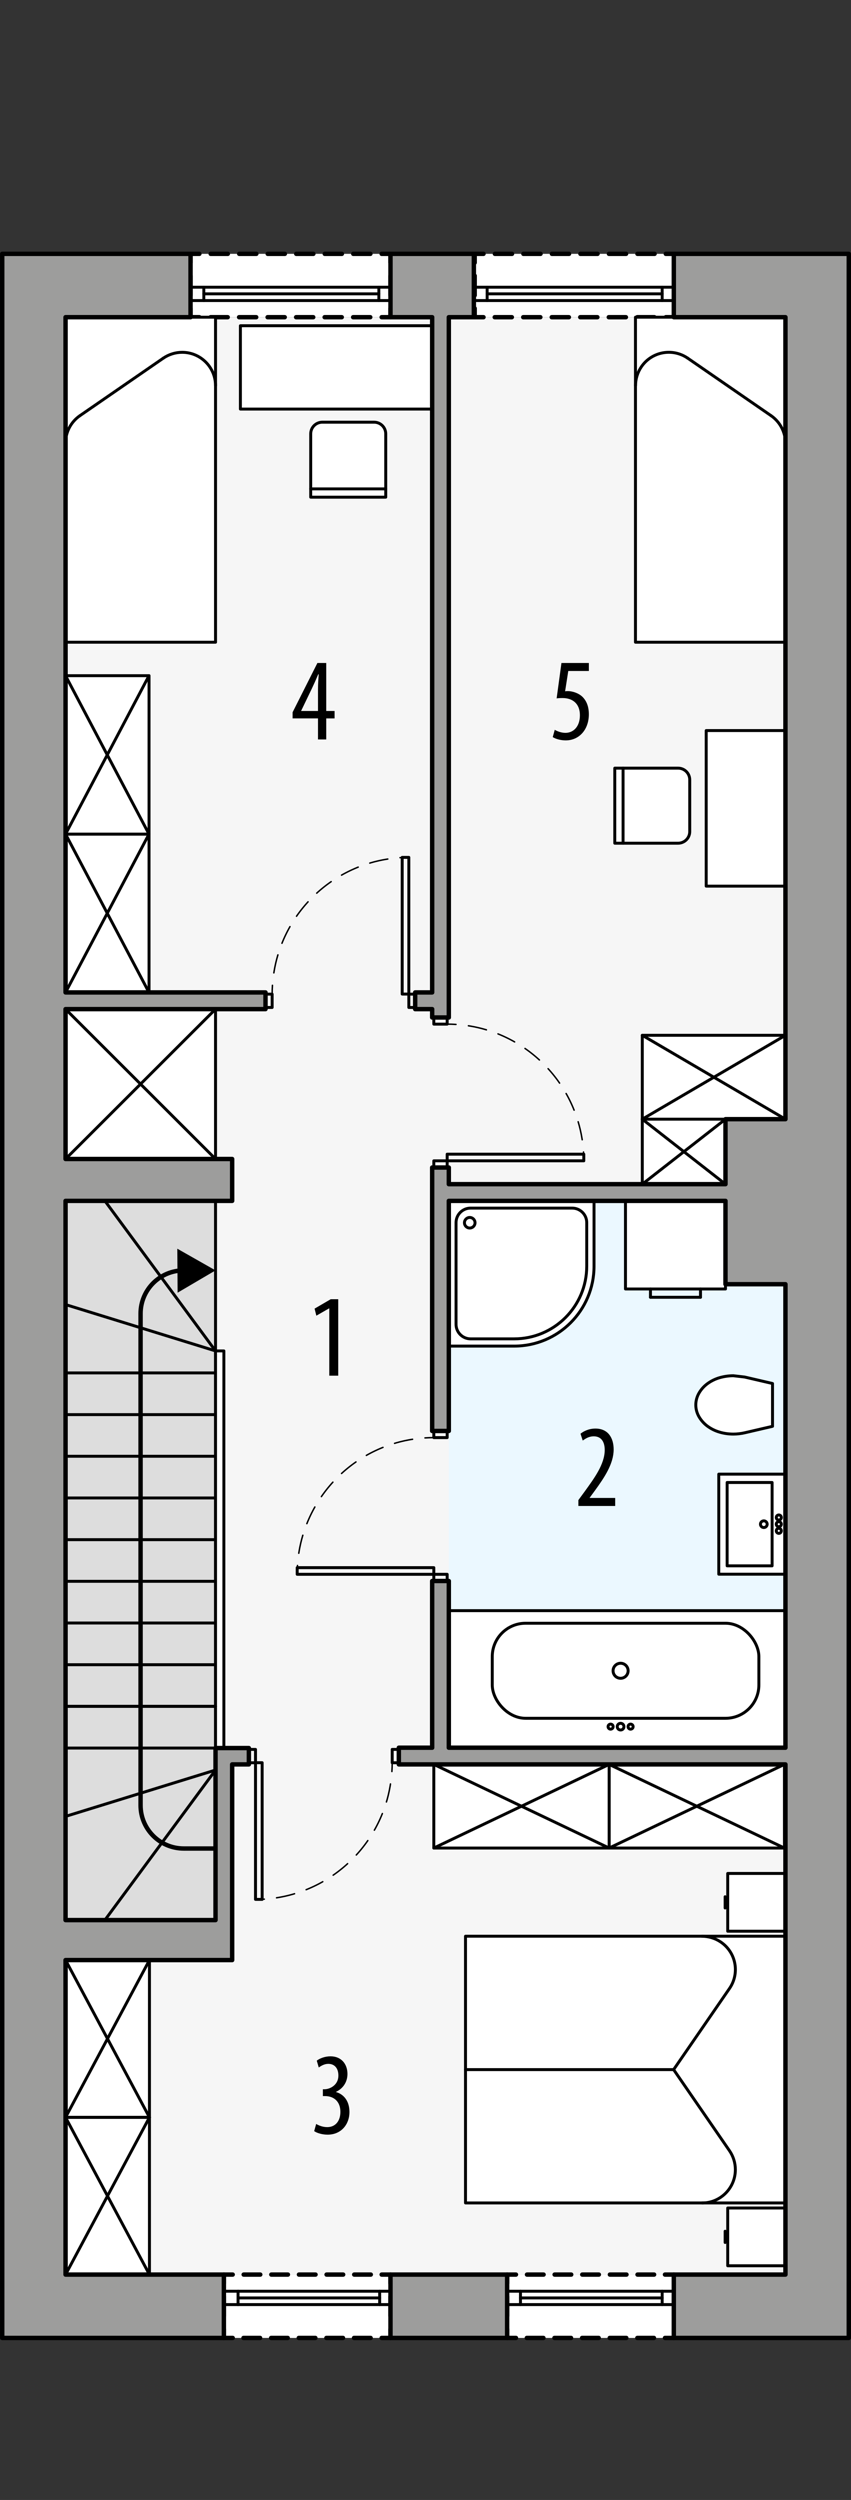 <?xml version="1.0" encoding="UTF-8"?><svg id="a" xmlns="http://www.w3.org/2000/svg" viewBox="0 0 144.75 425.04"><rect x="0" y="0" width="144.75" height="425.04" fill="#333333" stroke="none"/><rect x="11.15" y="53.93" width="122.46" height="332.79" fill="#f6f6f6"/><rect x="76.34" y="204.17" width="57.26" height="92.98" fill="#ebf8ff"/><rect x="32.41" y="43.16" width="34.02" height="10.77" fill="#fff"/><polyline points="66.42 52.43 66.42 53.93 64.92 53.93" fill="none" stroke="#000" stroke-linecap="round" stroke-linejoin="round" stroke-width=".75"/><line x1="62.98" y1="53.93" x2="34.88" y2="53.93" fill="none" stroke="#000" stroke-dasharray="2.91 1.94" stroke-linecap="round" stroke-linejoin="round" stroke-width=".75"/><polyline points="33.91 53.93 32.41 53.93 32.41 52.43" fill="none" stroke="#000" stroke-linecap="round" stroke-linejoin="round" stroke-width=".75"/><line x1="32.41" y1="50.21" x2="32.41" y2="45.77" fill="none" stroke="#000" stroke-dasharray="3.33 2.22" stroke-linecap="round" stroke-linejoin="round" stroke-width=".75"/><polyline points="32.41 44.66 32.41 43.16 33.91 43.16" fill="none" stroke="#000" stroke-linecap="round" stroke-linejoin="round" stroke-width=".75"/><line x1="35.84" y1="43.16" x2="63.95" y2="43.16" fill="none" stroke="#000" stroke-dasharray="2.91 1.94" stroke-linecap="round" stroke-linejoin="round" stroke-width=".75"/><polyline points="64.92 43.16 66.42 43.16 66.42 44.66" fill="none" stroke="#000" stroke-linecap="round" stroke-linejoin="round" stroke-width=".75"/><line x1="66.42" y1="46.88" x2="66.42" y2="51.32" fill="none" stroke="#000" stroke-dasharray="3.33 2.22" stroke-linecap="round" stroke-linejoin="round" stroke-width=".75"/><rect x="80.74" y="43.16" width="34.02" height="10.77" fill="#fff"/><polyline points="114.75 52.43 114.75 53.93 113.25 53.93" fill="none" stroke="#000" stroke-linecap="round" stroke-linejoin="round" stroke-width=".75"/><line x1="111.31" y1="53.93" x2="83.21" y2="53.93" fill="none" stroke="#000" stroke-dasharray="2.91 1.94" stroke-linecap="round" stroke-linejoin="round" stroke-width=".75"/><polyline points="82.24 53.93 80.74 53.93 80.74 52.43" fill="none" stroke="#000" stroke-linecap="round" stroke-linejoin="round" stroke-width=".75"/><line x1="80.74" y1="50.21" x2="80.74" y2="45.77" fill="none" stroke="#000" stroke-dasharray="3.33 2.22" stroke-linecap="round" stroke-linejoin="round" stroke-width=".75"/><polyline points="80.74 44.66 80.74 43.16 82.24 43.16" fill="none" stroke="#000" stroke-linecap="round" stroke-linejoin="round" stroke-width=".75"/><line x1="84.18" y1="43.16" x2="112.28" y2="43.16" fill="none" stroke="#000" stroke-dasharray="2.91 1.94" stroke-linecap="round" stroke-linejoin="round" stroke-width=".75"/><polyline points="113.25 43.16 114.75 43.16 114.75 44.66" fill="none" stroke="#000" stroke-linecap="round" stroke-linejoin="round" stroke-width=".75"/><line x1="114.75" y1="46.88" x2="114.75" y2="51.32" fill="none" stroke="#000" stroke-dasharray="3.33 2.22" stroke-linecap="round" stroke-linejoin="round" stroke-width=".75"/><rect x="38.08" y="386.72" width="28.35" height="10.77" fill="#fff"/><polyline points="66.42 395.99 66.42 397.49 64.92 397.49" fill="none" stroke="#000" stroke-linecap="round" stroke-linejoin="round" stroke-width=".75"/><line x1="63.04" y1="397.49" x2="40.51" y2="397.49" fill="none" stroke="#000" stroke-dasharray="2.82 1.88" stroke-linecap="round" stroke-linejoin="round" stroke-width=".75"/><polyline points="39.58 397.49 38.08 397.49 38.08 395.99" fill="none" stroke="#000" stroke-linecap="round" stroke-linejoin="round" stroke-width=".75"/><line x1="38.08" y1="393.77" x2="38.08" y2="389.33" fill="none" stroke="#000" stroke-dasharray="3.33 2.22" stroke-linecap="round" stroke-linejoin="round" stroke-width=".75"/><polyline points="38.08 388.22 38.08 386.72 39.58 386.72" fill="none" stroke="#000" stroke-linecap="round" stroke-linejoin="round" stroke-width=".75"/><line x1="41.45" y1="386.72" x2="63.98" y2="386.72" fill="none" stroke="#000" stroke-dasharray="2.82 1.88" stroke-linecap="round" stroke-linejoin="round" stroke-width=".75"/><polyline points="64.92 386.72 66.42 386.72 66.42 388.22" fill="none" stroke="#000" stroke-linecap="round" stroke-linejoin="round" stroke-width=".75"/><line x1="66.42" y1="390.44" x2="66.42" y2="394.88" fill="none" stroke="#000" stroke-dasharray="3.33 2.22" stroke-linecap="round" stroke-linejoin="round" stroke-width=".75"/><rect x="86.26" y="386.72" width="28.35" height="10.77" fill="#fff"/><polyline points="114.61 395.99 114.61 397.49 113.11 397.49" fill="none" stroke="#000" stroke-linecap="round" stroke-linejoin="round" stroke-width=".75"/><line x1="111.23" y1="397.49" x2="88.7" y2="397.49" fill="none" stroke="#000" stroke-dasharray="2.82 1.88" stroke-linecap="round" stroke-linejoin="round" stroke-width=".75"/><polyline points="87.76 397.49 86.26 397.49 86.26 395.99" fill="none" stroke="#000" stroke-linecap="round" stroke-linejoin="round" stroke-width=".75"/><line x1="86.26" y1="393.77" x2="86.26" y2="389.33" fill="none" stroke="#000" stroke-dasharray="3.33 2.22" stroke-linecap="round" stroke-linejoin="round" stroke-width=".75"/><polyline points="86.26 388.22 86.26 386.72 87.76 386.72" fill="none" stroke="#000" stroke-linecap="round" stroke-linejoin="round" stroke-width=".75"/><line x1="89.64" y1="386.72" x2="112.17" y2="386.72" fill="none" stroke="#000" stroke-dasharray="2.82 1.88" stroke-linecap="round" stroke-linejoin="round" stroke-width=".75"/><polyline points="113.11 386.72 114.61 386.72 114.61 388.22" fill="none" stroke="#000" stroke-linecap="round" stroke-linejoin="round" stroke-width=".75"/><line x1="114.61" y1="390.44" x2="114.61" y2="394.88" fill="none" stroke="#000" stroke-dasharray="3.33 2.22" stroke-linecap="round" stroke-linejoin="round" stroke-width=".75"/><rect x="11.15" y="204.17" width="25.51" height="122.28" fill="#ddd" stroke="#000" stroke-linecap="round" stroke-linejoin="round" stroke-width=".5"/><line x1="11.15" y1="233.42" x2="36.66" y2="233.42" fill="none" stroke="#000" stroke-linecap="round" stroke-linejoin="round" stroke-width=".5"/><line x1="11.15" y1="240.51" x2="36.66" y2="240.51" fill="none" stroke="#000" stroke-linecap="round" stroke-linejoin="round" stroke-width=".5"/><line x1="11.15" y1="247.59" x2="36.66" y2="247.59" fill="none" stroke="#000" stroke-linecap="round" stroke-linejoin="round" stroke-width=".5"/><line x1="11.15" y1="254.68" x2="36.66" y2="254.68" fill="none" stroke="#000" stroke-linecap="round" stroke-linejoin="round" stroke-width=".5"/><line x1="11.15" y1="261.77" x2="36.66" y2="261.77" fill="none" stroke="#000" stroke-linecap="round" stroke-linejoin="round" stroke-width=".5"/><line x1="11.15" y1="268.85" x2="36.66" y2="268.85" fill="none" stroke="#000" stroke-linecap="round" stroke-linejoin="round" stroke-width=".5"/><line x1="11.15" y1="275.94" x2="36.66" y2="275.94" fill="none" stroke="#000" stroke-linecap="round" stroke-linejoin="round" stroke-width=".5"/><line x1="11.15" y1="283.03" x2="36.66" y2="283.03" fill="none" stroke="#000" stroke-linecap="round" stroke-linejoin="round" stroke-width=".5"/><line x1="11.15" y1="290.11" x2="36.66" y2="290.11" fill="none" stroke="#000" stroke-linecap="round" stroke-linejoin="round" stroke-width=".5"/><line x1="36.66" y1="229.68" x2="17.84" y2="204.17" fill="none" stroke="#000" stroke-linecap="round" stroke-linejoin="round" stroke-width=".5"/><line x1="36.66" y1="229.68" x2="11.15" y2="221.8" fill="none" stroke="#000" stroke-linecap="round" stroke-linejoin="round" stroke-width=".5"/><polygon points="38.08 297.16 38.08 229.68 36.66 229.68 36.66 297.2 38.08 297.16" fill="#fff" stroke="#000" stroke-linecap="round" stroke-linejoin="round" stroke-width=".5"/><line x1="11.15" y1="290.11" x2="36.66" y2="290.11" fill="none" stroke="#000" stroke-linecap="round" stroke-linejoin="round" stroke-width=".5"/><line x1="36.66" y1="300.94" x2="17.84" y2="326.45" fill="none" stroke="#000" stroke-linecap="round" stroke-linejoin="round" stroke-width=".5"/><line x1="36.66" y1="300.94" x2="11.15" y2="308.82" fill="none" stroke="#000" stroke-linecap="round" stroke-linejoin="round" stroke-width=".5"/><line x1="11.15" y1="297.2" x2="36.66" y2="297.2" fill="none" stroke="#000" stroke-linecap="round" stroke-linejoin="round" stroke-width=".5"/><path d="M31.28,215.99h-.02c-4.06,0-7.35,3.29-7.35,7.35v83.59c0,4.06,3.29,7.35,7.35,7.35h5.4" fill="none" stroke="#000" stroke-linecap="round" stroke-linejoin="round" stroke-width=".75"/><polygon points="30.16 212.3 36.66 215.99 30.21 219.78 30.16 212.3"/><rect x="40.89" y="55.38" width="32.62" height="14.17" fill="#fff" stroke="#000" stroke-linecap="round" stroke-linejoin="round" stroke-width=".5"/><rect x="120.12" y="124.21" width="14.17" height="26.45" fill="#fff" stroke="#000" stroke-linecap="round" stroke-linejoin="round" stroke-width=".5"/><path d="M126.66,234.12l-1.92-.22c-.8,0-1.6.12-2.37.34-.7.21-1.37.53-1.97.96-.62.44-1.13,1-1.51,1.66-.35.61-.54,1.3-.54,2,0,.7.19,1.39.54,2,.38.65.89,1.22,1.51,1.66.6.43,1.26.75,1.97.96.77.23,1.56.34,2.37.34.65,0,1.29-.08,1.92-.22l4.74-1.1v-7.28l-4.74-1.1Z" fill="#fff" stroke="#000" stroke-linecap="round" stroke-linejoin="round" stroke-width=".5"/><polyline points="133.6 250.63 122.26 250.63 122.26 267.64 133.6 267.64 133.6 250.63" fill="#fff" stroke="#000" stroke-linecap="round" stroke-linejoin="round" stroke-width=".5"/><rect x="123.68" y="252.05" width="7.65" height="14.17" fill="none" stroke="#000" stroke-linecap="round" stroke-linejoin="round" stroke-width=".5"/><circle cx="129.92" cy="259.14" r=".57" fill="none" stroke="#000" stroke-linecap="round" stroke-linejoin="round" stroke-width=".5"/><circle cx="132.47" cy="259.14" r=".43" fill="none" stroke="#000" stroke-linecap="round" stroke-linejoin="round" stroke-width=".5"/><circle cx="132.47" cy="260.27" r=".43" fill="none" stroke="#000" stroke-linecap="round" stroke-linejoin="round" stroke-width=".5"/><circle cx="132.47" cy="258" r=".43" fill="none" stroke="#000" stroke-linecap="round" stroke-linejoin="round" stroke-width=".5"/><rect x="79.18" y="329.19" width="54.43" height="45.35" fill="#fff" stroke="#000" stroke-linecap="round" stroke-linejoin="round" stroke-width=".5"/><polygon points="133.6 328.34 123.78 328.34 123.78 318.52 124.87 318.52 133.6 318.52 133.6 328.34" fill="#fff" stroke="#000" stroke-linecap="round" stroke-linejoin="round" stroke-width=".5"/><polyline points="133.6 375.4 123.78 375.4 123.78 385.22 124.87 385.22 133.6 385.22 133.6 375.4" fill="#fff" stroke="#000" stroke-linecap="round" stroke-linejoin="round" stroke-width=".5"/><line x1="123.34" y1="324.39" x2="123.34" y2="322.48" fill="none" stroke="#000" stroke-linecap="round" stroke-linejoin="round" stroke-width=".5"/><line x1="123.34" y1="379.35" x2="123.34" y2="381.26" fill="none" stroke="#000" stroke-linecap="round" stroke-linejoin="round" stroke-width=".5"/><line x1="79.18" y1="351.87" x2="114.58" y2="351.87" fill="none" stroke="#000" stroke-linecap="round" stroke-linejoin="round" stroke-width=".5"/><path d="M119.41,374.55c3.13,0,5.67-2.54,5.67-5.67,0-1.15-.35-2.27-1-3.22l-9.5-13.79,9.5-13.79c1.78-2.58,1.13-6.11-1.45-7.88-.95-.65-2.07-1-3.22-1" fill="none" stroke="#000" stroke-linecap="round" stroke-linejoin="round" stroke-width=".5"/><rect x="108.09" y="53.93" width="25.51" height="55.26" fill="#fff" stroke="#000" stroke-linecap="round" stroke-linejoin="round" stroke-width=".5"/><path d="M133.6,75.34c0-1.86-.92-3.61-2.45-4.67" fill="none" stroke="#000" stroke-linecap="round" stroke-linejoin="round" stroke-width=".5"/><line x1="131.15" y1="70.67" x2="116.98" y2="60.9" fill="none" stroke="#000" stroke-linecap="round" stroke-linejoin="round" stroke-width=".5"/><path d="M116.98,60.9c-2.58-1.78-6.11-1.13-7.88,1.45-.65.95-1,2.07-1,3.22" fill="none" stroke="#000" stroke-linecap="round" stroke-linejoin="round" stroke-width=".5"/><line x1="104.97" y1="299.98" x2="104.97" y2="299.98" fill="none" stroke="#000" stroke-linecap="round" stroke-linejoin="round" stroke-width=".5"/><path d="M63.62,71.78h-8.79c-1.1,0-1.98.89-1.98,1.98v10.77h12.76v-10.77c0-1.1-.89-1.98-1.98-1.98Z" fill="#fff" stroke="#000" stroke-linecap="round" stroke-linejoin="round" stroke-width=".5"/><line x1="65.6" y1="83.12" x2="52.85" y2="83.12" fill="none" stroke="#000" stroke-linecap="round" stroke-linejoin="round" stroke-width=".5"/><path d="M117.32,132.59v8.79c0,1.1-.89,1.98-1.98,1.98h-10.77v-12.76h10.77c1.1,0,1.98.89,1.98,1.98Z" fill="#fff" stroke="#000" stroke-linecap="round" stroke-linejoin="round" stroke-width=".5"/><line x1="105.98" y1="130.6" x2="105.98" y2="143.36" fill="none" stroke="#000" stroke-linecap="round" stroke-linejoin="round" stroke-width=".5"/><path d="M101.04,204.17v11.11c0,7.5-6.08,13.58-13.58,13.58h-11.11s0-24.7,0-24.7h24.7Z" fill="#fff" stroke="#000" stroke-linecap="round" stroke-linejoin="round" stroke-width=".5"/><line x1="76.34" y1="204.17" x2="76.34" y2="228.86" fill="none" stroke="#000" stroke-linecap="round" stroke-linejoin="round" stroke-width=".5"/><circle cx="79.9" cy="207.89" r=".9" fill="none" stroke="#000" stroke-linecap="round" stroke-linejoin="round" stroke-width=".5"/><path d="M99.8,215.28v-7.41c0-1.36-1.11-2.47-2.47-2.47h-17.29c-1.36,0-2.47,1.11-2.47,2.47v17.29c0,1.36,1.11,2.47,2.47,2.47h7.41c6.82,0,12.35-5.53,12.35-12.35Z" fill="none" stroke="#000" stroke-linecap="round" stroke-linejoin="round" stroke-width=".5"/><rect x="76.34" y="273.84" width="57.26" height="23.31" fill="#fff" stroke="#000" stroke-linecap="round" stroke-linejoin="round" stroke-width=".5"/><rect x="83.73" y="275.98" width="45.35" height="16.16" rx="5.67" ry="5.67" fill="none" stroke="#000" stroke-linecap="round" stroke-linejoin="round" stroke-width=".5"/><circle cx="105.56" cy="284.06" r="1.28" fill="none" stroke="#000" stroke-linecap="round" stroke-linejoin="round" stroke-width=".5"/><circle cx="103.86" cy="293.56" r=".43" fill="none" stroke="#000" stroke-linecap="round" stroke-linejoin="round" stroke-width=".5"/><circle cx="105.56" cy="293.56" r=".57" fill="none" stroke="#000" stroke-linecap="round" stroke-linejoin="round" stroke-width=".5"/><circle cx="107.26" cy="293.56" r=".43" fill="none" stroke="#000" stroke-linecap="round" stroke-linejoin="round" stroke-width=".5"/><rect x="106.39" y="204.17" width="17.01" height="14.98" fill="#fff" stroke="#000" stroke-linecap="round" stroke-linejoin="round" stroke-width=".5"/><line x1="110.64" y1="220.56" x2="119.15" y2="220.56" fill="none" stroke="#000" stroke-linecap="round" stroke-linejoin="round" stroke-width=".5"/><line x1="110.64" y1="219.15" x2="110.64" y2="220.56" fill="none" stroke="#000" stroke-linecap="round" stroke-linejoin="round" stroke-width=".5"/><line x1="119.15" y1="220.56" x2="119.15" y2="219.15" fill="none" stroke="#000" stroke-linecap="round" stroke-linejoin="round" stroke-width=".5"/><rect x="11.15" y="53.93" width="25.51" height="55.26" fill="#fff" stroke="#000" stroke-linecap="round" stroke-linejoin="round" stroke-width=".5"/><path d="M13.6,70.67c-1.54,1.06-2.45,2.8-2.45,4.67" fill="none" stroke="#000" stroke-linecap="round" stroke-linejoin="round" stroke-width=".5"/><line x1="13.6" y1="70.67" x2="27.77" y2="60.9" fill="none" stroke="#000" stroke-linecap="round" stroke-linejoin="round" stroke-width=".5"/><path d="M36.66,65.57c0-3.13-2.54-5.67-5.67-5.67-1.15,0-2.27.35-3.22,1" fill="none" stroke="#000" stroke-linecap="round" stroke-linejoin="round" stroke-width=".5"/><rect x="11.15" y="359.99" width="14.27" height="26.73" fill="#fff" stroke="#000" stroke-linecap="round" stroke-linejoin="round" stroke-width=".5"/><line x1="25.42" y1="359.99" x2="11.15" y2="386.72" fill="none" stroke="#000" stroke-linecap="round" stroke-linejoin="round" stroke-width=".5"/><line x1="25.42" y1="386.72" x2="11.15" y2="359.99" fill="none" stroke="#000" stroke-linecap="round" stroke-linejoin="round" stroke-width=".5"/><rect x="11.15" y="333.25" width="14.27" height="26.73" fill="#fff" stroke="#000" stroke-linecap="round" stroke-linejoin="round" stroke-width=".5"/><line x1="25.42" y1="333.25" x2="11.15" y2="359.99" fill="none" stroke="#000" stroke-linecap="round" stroke-linejoin="round" stroke-width=".5"/><line x1="25.42" y1="359.99" x2="11.15" y2="333.25" fill="none" stroke="#000" stroke-linecap="round" stroke-linejoin="round" stroke-width=".5"/><rect x="103.61" y="299.98" width="29.82" height="14.22" fill="#fff" stroke="#000" stroke-linecap="round" stroke-linejoin="round" stroke-width=".5"/><line x1="103.61" y1="299.98" x2="133.42" y2="314.2" fill="none" stroke="#000" stroke-linecap="round" stroke-linejoin="round" stroke-width=".5"/><line x1="133.42" y1="299.98" x2="103.61" y2="314.2" fill="none" stroke="#000" stroke-linecap="round" stroke-linejoin="round" stroke-width=".5"/><rect x="73.79" y="299.98" width="29.82" height="14.22" fill="#fff" stroke="#000" stroke-linecap="round" stroke-linejoin="round" stroke-width=".5"/><line x1="73.79" y1="299.98" x2="103.61" y2="314.2" fill="none" stroke="#000" stroke-linecap="round" stroke-linejoin="round" stroke-width=".5"/><line x1="103.61" y1="299.98" x2="73.79" y2="314.2" fill="none" stroke="#000" stroke-linecap="round" stroke-linejoin="round" stroke-width=".5"/><rect x="11.15" y="171.57" width="25.51" height="25.48" fill="#fff" stroke="#000" stroke-linecap="round" stroke-linejoin="round" stroke-width=".5"/><line x1="36.66" y1="171.57" x2="11.15" y2="197.05" fill="none" stroke="#000" stroke-linecap="round" stroke-linejoin="round" stroke-width=".5"/><line x1="36.66" y1="197.05" x2="11.15" y2="171.57" fill="none" stroke="#000" stroke-linecap="round" stroke-linejoin="round" stroke-width=".5"/><rect x="11.15" y="141.81" width="14.2" height="26.93" fill="#fff" stroke="#000" stroke-linecap="round" stroke-linejoin="round" stroke-width=".5"/><line x1="25.34" y1="141.81" x2="11.15" y2="168.73" fill="none" stroke="#000" stroke-linecap="round" stroke-linejoin="round" stroke-width=".5"/><line x1="25.34" y1="168.73" x2="11.15" y2="141.81" fill="none" stroke="#000" stroke-linecap="round" stroke-linejoin="round" stroke-width=".5"/><rect x="11.15" y="114.88" width="14.2" height="26.93" fill="#fff" stroke="#000" stroke-linecap="round" stroke-linejoin="round" stroke-width=".5"/><line x1="25.34" y1="114.88" x2="11.15" y2="141.81" fill="none" stroke="#000" stroke-linecap="round" stroke-linejoin="round" stroke-width=".5"/><line x1="25.34" y1="141.81" x2="11.15" y2="114.88" fill="none" stroke="#000" stroke-linecap="round" stroke-linejoin="round" stroke-width=".5"/><rect x="109.25" y="176.02" width="24.35" height="14.26" fill="#fff" stroke="#000" stroke-linecap="round" stroke-linejoin="round" stroke-width=".5"/><line x1="109.25" y1="176.02" x2="133.6" y2="190.28" fill="none" stroke="#000" stroke-linecap="round" stroke-linejoin="round" stroke-width=".5"/><line x1="133.6" y1="176.02" x2="109.25" y2="190.28" fill="none" stroke="#000" stroke-linecap="round" stroke-linejoin="round" stroke-width=".5"/><rect x="109.25" y="190.28" width="14.15" height="11.06" fill="#fff" stroke="#000" stroke-linecap="round" stroke-linejoin="round" stroke-width=".5"/><line x1="123.4" y1="190.28" x2="109.25" y2="201.33" fill="none" stroke="#000" stroke-linecap="round" stroke-linejoin="round" stroke-width=".5"/><line x1="123.4" y1="201.33" x2="109.25" y2="190.28" fill="none" stroke="#000" stroke-linecap="round" stroke-linejoin="round" stroke-width=".5"/><rect x="73.79" y="267.66" width="2.27" height="1.13" fill="none" stroke="#000" stroke-linecap="round" stroke-linejoin="round" stroke-width=".5"/><rect x="73.79" y="243.29" width="2.27" height="1.13" fill="none" stroke="#000" stroke-linecap="round" stroke-linejoin="round" stroke-width=".5"/><rect x="50.55" y="266.53" width="23.24" height="1.13" fill="none" stroke="#000" stroke-linecap="round" stroke-linejoin="round" stroke-width=".5"/><path d="M50.55,267.66c0-.5.02-1,.05-1.5" fill="none" stroke="#000" stroke-linecap="round" stroke-linejoin="round" stroke-width=".25"/><path d="M50.82,264.08c1.6-10.31,9.97-18.39,20.42-19.52" fill="none" stroke="#000" stroke-dasharray="3.14 2.09" stroke-linecap="round" stroke-linejoin="round" stroke-width=".25"/><path d="M72.29,244.47c.5-.03,1-.05,1.5-.05" fill="none" stroke="#000" stroke-linecap="round" stroke-linejoin="round" stroke-width=".25"/><rect x="73.79" y="197.36" width="2.27" height="1.13" fill="none" stroke="#000" stroke-linecap="round" stroke-linejoin="round" stroke-width=".5"/><rect x="73.79" y="172.99" width="2.27" height="1.13" fill="none" stroke="#000" stroke-linecap="round" stroke-linejoin="round" stroke-width=".5"/><rect x="76.06" y="196.23" width="23.24" height="1.13" fill="none" stroke="#000" stroke-linecap="round" stroke-linejoin="round" stroke-width=".5"/><path d="M99.3,197.36c0-.5-.02-1-.05-1.5" fill="none" stroke="#000" stroke-linecap="round" stroke-linejoin="round" stroke-width=".25"/><path d="M99.03,193.78c-1.6-10.31-9.97-18.39-20.42-19.52" fill="none" stroke="#000" stroke-dasharray="3.14 2.09" stroke-linecap="round" stroke-linejoin="round" stroke-width=".25"/><path d="M77.56,174.17c-.5-.03-1-.05-1.5-.05" fill="none" stroke="#000" stroke-linecap="round" stroke-linejoin="round" stroke-width=".25"/><rect x="42.33" y="297.43" width="1.13" height="2.27" fill="none" stroke="#000" stroke-linecap="round" stroke-linejoin="round" stroke-width=".5"/><rect x="66.71" y="297.43" width="1.13" height="2.27" fill="none" stroke="#000" stroke-linecap="round" stroke-linejoin="round" stroke-width=".5"/><rect x="43.46" y="299.69" width="1.13" height="23.24" fill="none" stroke="#000" stroke-linecap="round" stroke-linejoin="round" stroke-width=".5"/><path d="M43.46,322.94c.5,0,1-.02,1.5-.05" fill="none" stroke="#000" stroke-linecap="round" stroke-linejoin="round" stroke-width=".25"/><path d="M47.04,322.66c10.31-1.6,18.39-9.97,19.52-20.42" fill="none" stroke="#000" stroke-dasharray="3.14 2.09" stroke-linecap="round" stroke-linejoin="round" stroke-width=".25"/><path d="M66.66,301.19c.03-.5.05-1,.05-1.5" fill="none" stroke="#000" stroke-linecap="round" stroke-linejoin="round" stroke-width=".25"/><rect x="69.54" y="169.02" width="1.13" height="2.27" fill="none" stroke="#000" stroke-linecap="round" stroke-linejoin="round" stroke-width=".5"/><rect x="45.16" y="169.02" width="1.13" height="2.27" fill="none" stroke="#000" stroke-linecap="round" stroke-linejoin="round" stroke-width=".5"/><rect x="68.41" y="145.77" width="1.13" height="23.24" fill="none" stroke="#000" stroke-linecap="round" stroke-linejoin="round" stroke-width=".5"/><path d="M69.54,145.77c-.5,0-1,.02-1.5.05" fill="none" stroke="#000" stroke-linecap="round" stroke-linejoin="round" stroke-width=".25"/><path d="M65.96,146.05c-10.31,1.6-18.39,9.97-19.52,20.42" fill="none" stroke="#000" stroke-dasharray="3.14 2.09" stroke-linecap="round" stroke-linejoin="round" stroke-width=".25"/><path d="M46.34,167.52c-.03.5-.05,1-.05,1.5" fill="none" stroke="#000" stroke-linecap="round" stroke-linejoin="round" stroke-width=".25"/><line x1="82.86" y1="49.96" x2="112.63" y2="49.96" fill="none" stroke="#000" stroke-linecap="round" stroke-linejoin="round" stroke-width=".5"/><line x1="114.61" y1="48.83" x2="80.6" y2="48.83" fill="none" stroke="#000" stroke-linecap="round" stroke-linejoin="round" stroke-width=".5"/><line x1="80.6" y1="51.1" x2="114.61" y2="51.1" fill="none" stroke="#000" stroke-linecap="round" stroke-linejoin="round" stroke-width=".5"/><line x1="82.86" y1="48.83" x2="82.86" y2="51.1" fill="none" stroke="#000" stroke-linecap="round" stroke-linejoin="round" stroke-width=".5"/><line x1="112.63" y1="51.1" x2="112.63" y2="48.83" fill="none" stroke="#000" stroke-linecap="round" stroke-linejoin="round" stroke-width=".5"/><line x1="34.67" y1="49.96" x2="64.44" y2="49.96" fill="none" stroke="#000" stroke-linecap="round" stroke-linejoin="round" stroke-width=".5"/><line x1="66.42" y1="48.83" x2="32.41" y2="48.83" fill="none" stroke="#000" stroke-linecap="round" stroke-linejoin="round" stroke-width=".5"/><line x1="32.41" y1="51.1" x2="66.42" y2="51.1" fill="none" stroke="#000" stroke-linecap="round" stroke-linejoin="round" stroke-width=".5"/><line x1="34.67" y1="48.83" x2="34.67" y2="51.1" fill="none" stroke="#000" stroke-linecap="round" stroke-linejoin="round" stroke-width=".5"/><line x1="64.44" y1="51.1" x2="64.44" y2="48.83" fill="none" stroke="#000" stroke-linecap="round" stroke-linejoin="round" stroke-width=".5"/><line x1="40.49" y1="390.69" x2="64.58" y2="390.69" fill="none" stroke="#000" stroke-linecap="round" stroke-linejoin="round" stroke-width=".5"/><line x1="66.56" y1="389.55" x2="38.22" y2="389.55" fill="none" stroke="#000" stroke-linecap="round" stroke-linejoin="round" stroke-width=".5"/><line x1="38.22" y1="391.82" x2="66.56" y2="391.82" fill="none" stroke="#000" stroke-linecap="round" stroke-linejoin="round" stroke-width=".5"/><line x1="40.49" y1="389.55" x2="40.49" y2="391.82" fill="none" stroke="#000" stroke-linecap="round" stroke-linejoin="round" stroke-width=".5"/><line x1="64.58" y1="391.82" x2="64.58" y2="389.55" fill="none" stroke="#000" stroke-linecap="round" stroke-linejoin="round" stroke-width=".5"/><line x1="88.53" y1="390.69" x2="112.63" y2="390.69" fill="none" stroke="#000" stroke-linecap="round" stroke-linejoin="round" stroke-width=".5"/><line x1="114.61" y1="389.55" x2="86.26" y2="389.55" fill="none" stroke="#000" stroke-linecap="round" stroke-linejoin="round" stroke-width=".5"/><line x1="86.26" y1="391.82" x2="114.61" y2="391.82" fill="none" stroke="#000" stroke-linecap="round" stroke-linejoin="round" stroke-width=".5"/><line x1="88.53" y1="389.55" x2="88.53" y2="391.82" fill="none" stroke="#000" stroke-linecap="round" stroke-linejoin="round" stroke-width=".5"/><line x1="112.63" y1="391.82" x2="112.63" y2="389.55" fill="none" stroke="#000" stroke-linecap="round" stroke-linejoin="round" stroke-width=".5"/><path d="M56.01,222.45h-.04l-2.16,1.24-.3-1.2,2.74-1.6h1.28v13h-1.52v-11.44Z"/><path d="M98.38,256.04v-1l1.1-1.5c1.54-2.14,3.38-4.58,3.38-7.02,0-1.44-.64-2.32-1.86-2.32-.94,0-1.54.5-1.88.72l-.38-1.16c.46-.38,1.36-.88,2.54-.88,2.16,0,3.1,1.6,3.1,3.56,0,2.44-1.6,4.8-3.2,7l-.88,1.2v.04h4.34v1.36h-6.26Z"/><path d="M100.16,114.08h-3.5l-.54,3.46c.16-.04.3-.04.48-.04.7,0,1.78.3,2.48.98.68.68,1.08,1.64,1.08,2.96,0,2.58-1.62,4.44-3.94,4.44-.78,0-1.68-.22-2.2-.56l.34-1.24c.4.24,1.1.52,1.82.52,1.32,0,2.46-1.02,2.46-3s-1.26-2.92-2.94-2.92c-.48,0-.78.02-1.02.06l.82-6.02h4.66v1.36Z"/><path d="M54.09,125.72v-3.58h-4.32v-1.04l4.22-8.38h1.5v8.16h1.42v1.26h-1.42v3.58h-1.4ZM54.09,120.88v-3.68c0-.9.06-1.7.12-2.56h-.08c-.44,1.04-.72,1.66-1.1,2.46l-1.8,3.74v.04h2.86Z"/><path d="M53.78,361.11c.4.24,1.1.54,1.88.54,1.34,0,2.24-.98,2.24-2.6,0-1.7-1.06-2.68-2.62-2.68h-.36v-1.16h.3c.92-.02,2.34-.72,2.34-2.32,0-1.3-.7-2-1.72-2-.64,0-1.2.32-1.62.62l-.34-1.16c.48-.38,1.36-.74,2.34-.74,1.84,0,2.88,1.32,2.88,3,0,1.3-.68,2.44-1.94,3.04v.04c1.16.32,2.28,1.36,2.28,3.4s-1.36,3.84-3.72,3.84c-.84,0-1.76-.24-2.28-.6l.34-1.22Z"/><polygon points="114.61 53.93 133.6 53.93 133.6 190.28 123.4 190.28 123.4 201.33 76.34 201.33 76.34 198.5 73.51 198.5 73.51 243.29 76.34 243.29 76.34 204.17 123.4 204.17 123.4 218.34 133.6 218.34 133.6 297.14 76.34 297.14 76.34 268.8 73.51 268.8 73.51 297.14 67.84 297.14 67.84 299.98 133.6 299.98 133.6 386.72 114.61 386.72 114.61 397.49 144.37 397.49 144.37 43.16 114.61 43.16 114.61 53.93" fill="#9d9d9c" stroke="#000" stroke-linecap="round" stroke-linejoin="round" stroke-width=".75"/><rect x="66.42" y="386.72" width="19.84" height="10.77" fill="#9d9d9c" stroke="#000" stroke-linecap="round" stroke-linejoin="round" stroke-width=".75"/><polygon points="11.15 53.93 32.41 53.93 32.41 43.16 .38 43.16 .38 397.49 38.08 397.49 38.08 386.72 11.15 386.72 11.15 333.25 39.49 333.25 39.49 299.98 42.33 299.98 42.33 297.2 36.66 297.2 36.66 326.45 11.15 326.45 11.15 204.17 39.49 204.17 39.49 197.05 11.15 197.05 11.15 171.57 45.16 171.57 45.16 168.73 11.15 168.73 11.15 53.93" fill="#9d9d9c" stroke="#000" stroke-linecap="round" stroke-linejoin="round" stroke-width=".75"/><polygon points="73.51 168.73 70.62 168.73 70.62 171.57 73.51 171.57 73.51 172.99 76.34 172.99 76.34 53.93 80.6 53.93 80.6 43.16 66.42 43.16 66.42 53.93 73.51 53.93 73.51 168.73" fill="#9d9d9c" stroke="#000" stroke-linecap="round" stroke-linejoin="round" stroke-width=".75"/></svg>